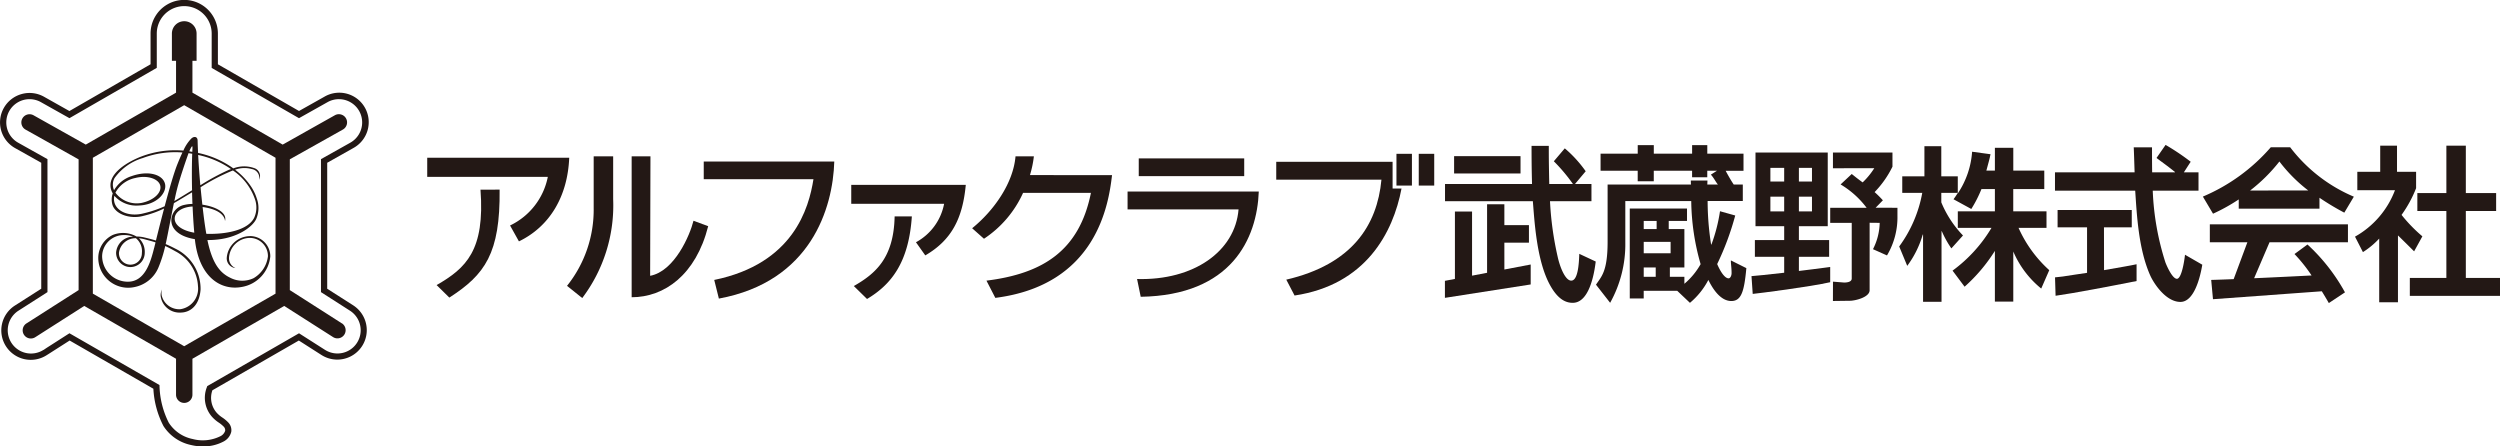<svg id="logo_black" xmlns="http://www.w3.org/2000/svg" xmlns:xlink="http://www.w3.org/1999/xlink" width="280" height="50" viewBox="0 0 280 50">
  <defs>
    <clipPath id="clip-path">
      <rect id="長方形_1206" data-name="長方形 1206" width="280" height="50" fill="none"/>
    </clipPath>
  </defs>
  <g id="グループ_68" data-name="グループ 68" clip-path="url(#clip-path)">
    <path id="パス_1448" data-name="パス 1448" d="M60.8,24.353c.51,6.779-1.606,8.785-4.915,10.684l1.425,1.4c4-2.566,5.707-4.964,5.632-12.092Z" transform="translate(-6.985 -3.108)" fill="#231815"/>
    <path id="パス_1449" data-name="パス 1449" d="M54.684,20.252v2.139H68.191a7.679,7.679,0,0,1-4.229,5.448l.993,1.78c3.467-1.678,5.455-5.056,5.633-9.366Z" transform="translate(-6.835 -2.585)" fill="#231815"/>
    <path id="パス_1450" data-name="パス 1450" d="M104.7,20.738c-.157,5.224-2.61,13.45-12.926,15.351L91.254,34c8.879-1.821,10.6-8.043,11.113-11.279H90.079V20.738Z" transform="translate(-11.26 -2.647)" fill="#231815"/>
    <path id="パス_1451" data-name="パス 1451" d="M109.249,35.067c2.378-1.363,4.479-3.1,4.569-7.8h1.929c-.348,5.209-2.335,7.648-5.02,9.249Zm12.539-11.332c-.358,3.813-1.622,6.2-4.536,7.9l-1.045-1.473a6.21,6.21,0,0,0,3.153-4.306h-10.4V23.735Z" transform="translate(-13.62 -3.03)" fill="#231815"/>
    <path id="パス_1452" data-name="パス 1452" d="M159.026,24.045c-.2,5.279-3.057,11.63-13.224,11.791l-.409-1.99c6.346.177,10.984-3.1,11.367-7.8H144.329V24.045Zm-13.445-3.707h11.812v1.988H145.581Z" transform="translate(-18.041 -2.596)" fill="#231815"/>
    <path id="パス_1453" data-name="パス 1453" d="M209.633,32.336h1.343v1.042h-1.343Zm0-2.868h3.011v1.279h-3.011Zm0-2.344h1.447v.906h-1.447Zm9.764,4.421c-.017.337.076.788.076,1.423,0,.282-.143.584-.332.584-.464,0-.97-.864-1.281-1.6a31.048,31.048,0,0,0,2.022-5.438l-1.706-.478a18.507,18.507,0,0,1-.96,3.73h-.036a31.5,31.5,0,0,1-.39-4.874h3.94V23.048h-1.015c-.43-.632-.906-1.543-.906-1.543h2V19.588h-4.056v-.956h-1.7v.956h-4.291v-.956h-1.8v.956H204.8V21.5h4.159v1.179h1.8V21.5h4.291v.735h1.7V21.5h1.092l-.69.438c.361.393.536.812.789,1.105h-1.187l.017-.444H214.91a3.873,3.873,0,0,0,.016.444h-9.338v6.42c0,3.375-.716,3.9-1.3,4.8l1.583,2.029a13.439,13.439,0,0,0,1.7-6.755V24.895h7.384a26.485,26.485,0,0,0,1.05,7.068,8.033,8.033,0,0,1-1.818,2.2v-.784h-1.626V32.336h1.626V28.031h-1.753v-.906h2.047V25.737h-6.411V35.806h1.561v-.858h3.755l1.423,1.348a8.4,8.4,0,0,0,2.063-2.566c.326.657,1.217,2.362,2.573,2.362,1.117,0,1.443-1.059,1.683-3.683Z" transform="translate(-25.536 -2.378)" fill="#231815"/>
    <path id="パス_1454" data-name="パス 1454" d="M239.351,25.769l.815-.835a11.9,11.9,0,0,0-.927-.919,11.076,11.076,0,0,0,2-2.847V19.583h-6.666v1.759H239.2a8.393,8.393,0,0,1-1.3,1.586c-.636-.458-.994-.763-1.223-.94l-1.248,1.169a10.058,10.058,0,0,1,2.914,2.613h-4.076v1.692h2.41v6.232c0,.386-.522.449-.843.451l-1.257-.1-.006,2.166,1.9-.025c.575,0,2.21-.383,2.21-1.182V27.449l1.128.012a6.784,6.784,0,0,1-.752,2.947l1.569.7a8.359,8.359,0,0,0,1.171-4.452v-.886Z" transform="translate(-29.283 -2.5)" fill="#231815"/>
    <path id="パス_1455" data-name="パス 1455" d="M226.307,21.3h1.545V22.83h-1.545Zm0,3.224h1.545v1.654h-1.545Zm3.194,0h1.464v1.654H229.5Zm0-3.224h1.464V22.83H229.5Zm0,9.961h3.386V29.386H229.5V27.831h3.231V19.584H224.64v8.247h3.213v1.555h-3.282v1.878h3.282v1.782c-2.252.24-2.852.325-3.662.38l.137,1.992c.741-.073,6.41-.794,8.678-1.31V32.4c-.43.073-3.506.448-3.506.448Z" transform="translate(-28.024 -2.5)" fill="#231815"/>
    <path id="パス_1456" data-name="パス 1456" d="M257.311,27.945h3.137V26.09h-3.724V23.6H260.2V21.526h-3.471V18.974h-2.061v2.552h-.954c.221-.825.36-1.3.464-1.83l-2.062-.281a9.554,9.554,0,0,1-1.566,4.613h-.035c-.189.3-.275.431-.481.711l1.991,1.089a13.881,13.881,0,0,0,1.137-2.227h1.506v2.49h-4.153v1.855h3.771a16.252,16.252,0,0,1-4.36,4.787l1.349,1.8a18.6,18.6,0,0,0,3.392-4.011V36.2h2.061V30.592a10.8,10.8,0,0,0,3.129,4.149l.9-2.06a14.125,14.125,0,0,1-3.439-4.735" transform="translate(-31.24 -2.422)" fill="#231815"/>
    <path id="パス_1457" data-name="パス 1457" d="M247.812,22.145V18.77h-1.89v3.375H243.44V24h2.239a14.457,14.457,0,0,1-2.582,6l.9,2.173a11.01,11.01,0,0,0,1.737-3.506h.035V36.2h2.069V28.293h.033a10.915,10.915,0,0,0,1.07,1.923l1.3-1.447a11.876,11.876,0,0,1-2.428-3.709V24h1.846V22.145Z" transform="translate(-30.387 -2.396)" fill="#231815"/>
    <path id="パス_1458" data-name="パス 1458" d="M268.525,28.9h3.112V26.963H263.33V28.9h3.3V34c-.439.075-2.333.337-2.739.413-.237.018-.424.056-.848.093l.062,2.061c2.031-.281,6.257-1.092,9.071-1.65v-1.88c-.658.15-1.849.342-3.643.66Z" transform="translate(-32.88 -3.442)" fill="#231815"/>
    <path id="パス_1459" data-name="パス 1459" d="M277.6,30.906c-.067.657-.382,2.719-.917,2.694-.484-.024-1.072-1.305-1.275-1.829a30.08,30.08,0,0,1-1.421-8.04h5.126V21.676h-1.64l.764-1.186a26.6,26.6,0,0,0-2.812-1.887l-1.014,1.463c.515.4,1.138.823,2.069,1.574v.037h-2.559c-.016-1.33-.016-2.025-.016-2.8h-2.049c.017.122.066,1.81.1,2.8h-8.918V23.73h8.985c.175,2.579.353,6.541,1.692,9.515.39.868,1.735,2.945,3.375,2.945,1.523,0,2.21-2.722,2.447-4.167Z" transform="translate(-32.88 -2.375)" fill="#231815"/>
    <path id="パス_1460" data-name="パス 1460" d="M308.986,28.857a16.9,16.9,0,0,1-2.331-2.4,13.589,13.589,0,0,0,1.628-2.992V21.63h-2.138V18.7h-1.881V21.63H301.7v2.063h4.217a10.014,10.014,0,0,1-4.477,5.2l.888,1.732a9.173,9.173,0,0,0,1.823-1.517v7.136h2.1V28.754c.77.75,1.277,1.256,1.81,1.785Z" transform="translate(-37.68 -2.388)" fill="#231815"/>
    <path id="パス_1461" data-name="パス 1461" d="M314.73,33.52v-7.5h3.394V24.012H314.73V18.706h-2.179v5.306H309.3v2.006h3.25v7.5h-4.093v2.006h10.1V33.52Z" transform="translate(-38.557 -2.388)" fill="#231815"/>
    <path id="パス_1462" data-name="パス 1462" d="M75.564,25.859a13.631,13.631,0,0,1-2.985,8.717l1.705,1.367a17.217,17.217,0,0,0,3.462-11.073v-4.8H75.564Z" transform="translate(-9.072 -2.562)" fill="#231815"/>
    <path id="パス_1463" data-name="パス 1463" d="M87.778,27.287c-.4,1.61-2.115,5.649-4.856,6.166l.035-13.382H80.851V35.853c3.666,0,7.191-2.5,8.572-7.958Z" transform="translate(-10.106 -2.562)" fill="#231815"/>
    <path id="パス_1464" data-name="パス 1464" d="M130.909,22.172a11.806,11.806,0,0,0,.439-2.1h-2.056c-.254,3-2.412,6.071-4.858,8.053l1.325,1.177a12.135,12.135,0,0,0,4.379-5.138h7.6c-1.3,6.475-5.377,9.042-11.7,9.83l.993,1.93c11.359-1.443,12.69-10.492,13.072-13.748Z" transform="translate(-15.554 -2.562)" fill="#231815"/>
    <path id="パス_1465" data-name="パス 1465" d="M176.39,20.771H163.359v2.006h11.782c-.476,5.122-3.3,9.487-10.658,11.195l.928,1.778c7.968-1.193,11.035-7.018,11.98-11.984h-1Z" transform="translate(-20.42 -2.652)" fill="#231815"/>
    <rect id="長方形_1203" data-name="長方形 1203" width="1.732" height="3.557" transform="translate(156.403 17.227)" fill="#231815"/>
    <rect id="長方形_1204" data-name="長方形 1204" width="1.733" height="3.557" transform="translate(158.9 17.227)" fill="#231815"/>
    <path id="パス_1466" data-name="パス 1466" d="M200,30.82c-.034,1.136-.154,3.059-.935,3-.645-.05-1.235-1.509-1.494-2.709a35.914,35.914,0,0,1-.85-6.182h4.643V23h-1.845l1.2-1.428a13.724,13.724,0,0,0-2.342-2.565l-1.227,1.446A19.183,19.183,0,0,1,199.291,23h-2.653c-.052-2.587-.052-3.055-.052-4.274h-1.931c0,2.456.037,3.543.053,4.274h-9.745v1.924H194.8c.179,2.185.4,6.207,1.691,8.943.965,2.006,1.957,2.459,2.818,2.439,1.428-.033,2.222-2.055,2.533-4.624Z" transform="translate(-23.121 -2.391)" fill="#231815"/>
    <rect id="長方形_1205" data-name="長方形 1205" width="7.439" height="1.94" transform="translate(162.86 17.489)" fill="#231815"/>
    <path id="パス_1467" data-name="パス 1467" d="M191.608,30.524h2.752V28.56h-2.752V26.222h-1.936V33.9l-1.683.321V27.036H186.07v7.551l-1.12.213v1.906l9.606-1.5V32.972l-2.947.561Z" transform="translate(-23.119 -3.347)" fill="#231815"/>
    <path id="パス_1468" data-name="パス 1468" d="M290.539,20.5a17.061,17.061,0,0,0,3.229,3.244l-6.508.007a18.447,18.447,0,0,0,3.28-3.251m-4.555,4.242v1.042h9.041V24.561a28.687,28.687,0,0,0,2.782,1.67l1.069-1.789a17.55,17.55,0,0,1-7.134-5.538h-2.166a20.776,20.776,0,0,1-7.609,5.527l1.137,1.917a20.392,20.392,0,0,0,2.879-1.6" transform="translate(-35.246 -2.413)" fill="#231815"/>
    <path id="パス_1469" data-name="パス 1469" d="M282.858,30.811h4.205l-1.535,4.129c-.939.037-1.806.069-2.517.088l.2,2.159L295.4,36.3c.475.771.786,1.321.786,1.321l1.808-1.2a20.98,20.98,0,0,0-4.2-5.36l-1.454,1.068a17.39,17.39,0,0,1,1.914,2.4c-.833.043-3.633.186-6.437.31l1.728-4.031h8.782V28.8H282.858Z" transform="translate(-35.357 -3.677)" fill="#231815"/>
    <path id="パス_1470" data-name="パス 1470" d="M31.2,33.238c-.876.505-9.355,5.384-10.23,5.889l-10.23-5.889V18.018c.877-.5,9.354-5.383,10.23-5.888.875.505,9.354,5.385,10.23,5.888Zm7.426,3.326L32.8,32.84V18.193l5.945-3.335a.916.916,0,1,0-.9-1.6L32,16.545,21.893,10.726V7.161h.465V4.108a1.382,1.382,0,0,0-2.764,0V7.161h.464v3.565L9.949,16.545,4.1,13.262a.916.916,0,1,0-.9,1.6l5.945,3.337V32.84L3.317,36.564a.916.916,0,1,0,.99,1.541l5.468-3.491,10.282,5.915v4.028a.918.918,0,0,0,1.836,0V40.536h-.01l10.29-5.922L37.64,38.1a.916.916,0,1,0,.991-1.541" transform="translate(-0.341 -0.349)" fill="#231815"/>
    <path id="パス_1471" data-name="パス 1471" d="M21.143,26.614c.074-.576.708-1.169,2-1.241.042.959.1,1.957.188,2.934-1.521-.265-2.279-.957-2.185-1.692M21.1,24.767c.1-.5.2-.952.29-1.3.34-1.37,1.18-3.741,1.286-4.028,0-.011.01-.025.015-.04.139.02.274.044.41.067-.011.276-.038,1.082-.039,2.224,0,.557.006,1.188.021,1.866-.8.488-1.519.934-1.983,1.208m-6.6-.94a3.257,3.257,0,0,1,2.216-1.641c1.369-.351,2.638.089,2.808.866s-.726,1.638-2.111,1.924A2.973,2.973,0,0,1,14.5,23.828m3.154,2.311c-1.514.4-2.975-.14-3.266-1.219a1.505,1.505,0,0,1-.007-.743,3.3,3.3,0,0,0,2.7,1.086c1.974-.044,3.2-1.371,2.977-2.406s-1.806-1.57-3.741-.889a3.476,3.476,0,0,0-1.97,1.582,1.528,1.528,0,0,1,.055-1.362,5.977,5.977,0,0,1,3.148-2.237,10.376,10.376,0,0,1,4.44-.629h.016c-.166.35-.351.776-.561,1.3-.4.991-.936,2.871-1.43,4.725a13.086,13.086,0,0,1-2.362.793m5.441-7.506c.043.007.036.12.031.259,0,.119-.012.254-.018.359-.112-.018-.222-.04-.337-.056.119-.277.267-.571.325-.562m4.157,2.417.192.133c-.061.019-.119.037-.182.058a25.111,25.111,0,0,0-3.251,1.753c-.127-1.407-.2-2.552-.246-3.394a10.159,10.159,0,0,1,3.487,1.45M30.1,24.483a2.8,2.8,0,0,1-.048,2.126c-.7,1.444-3.23,1.894-5.373,1.824-.153-.867-.282-1.846-.407-2.945,0-.019-.005-.038-.007-.057,2.587.359,2.505,1.577,2.505,1.577.282-.987-1.113-1.631-2.535-1.843q-.117-1.043-.2-1.948a22.548,22.548,0,0,1,3.624-1.882,6.392,6.392,0,0,1,2.44,3.147M18.833,30.014c-.426,1.746-1.085,3.782-2.94,3.782a2.879,2.879,0,0,1-2.883-2.873,2.414,2.414,0,0,1,2.474-2.349,2.511,2.511,0,0,1,1,.177,1.923,1.923,0,0,0-1.909,1.8,1.6,1.6,0,1,0,3.209,0,2.062,2.062,0,0,0-.653-1.619,3.765,3.765,0,0,1,.632.113c.5.133.886.238,1.229.345-.06.244-.113.458-.154.628m-1.376.534a1.284,1.284,0,1,1-2.566,0,1.872,1.872,0,0,1,1.9-1.625,1.871,1.871,0,0,1,.67,1.625m12.084-1.862A2.645,2.645,0,0,0,26.969,31.1a1.093,1.093,0,0,0,.977,1.169,1.188,1.188,0,0,1-.722-1.179,2.367,2.367,0,0,1,2.3-2.2,2.035,2.035,0,0,1,2.056,2.064,3.272,3.272,0,0,1-1.61,2.449,2.943,2.943,0,0,1-2.669-.079c-1.347-.653-2.035-2-2.5-4.192.2,0,.408-.005.623-.017,2.827-.144,4.558-1.578,4.871-2.411a3.112,3.112,0,0,0,.031-2.245,5.169,5.169,0,0,0-.714-1.437A7.82,7.82,0,0,0,27.9,21.253a3.066,3.066,0,0,1,1.883-.072,1,1,0,0,1,.806,1.206.925.925,0,0,0-.557-1.319,3.384,3.384,0,0,0-2.33.035c-.107-.079-.217-.156-.326-.23a10.389,10.389,0,0,0-3.619-1.5c-.039-.783-.049-1.268-.054-1.411-.016-.41-.378-.493-.695-.208a4.427,4.427,0,0,0-.9,1.362c-.032,0-.064-.01-.1-.012a10.637,10.637,0,0,0-4.532.641c-.334.117-3.353,1.281-3.527,3.1A1.782,1.782,0,0,0,14.2,23.9a2.112,2.112,0,0,0-.044,1.251c.3,1.076,1.977,1.683,3.487,1.269a11.174,11.174,0,0,0,2.308-.824c-.357,1.351-.685,2.663-.913,3.588-.382-.117-.808-.229-1.32-.351a3.861,3.861,0,0,0-.853-.1,3.083,3.083,0,0,0-2.66-.174A2.859,2.859,0,0,0,12.58,31.04a3.346,3.346,0,0,0,4.06,3.355,3.676,3.676,0,0,0,2.647-2.118,14.5,14.5,0,0,0,.791-2.478c.329.151.687.338,1.143.594a4.684,4.684,0,0,1,2.526,3.916,2.33,2.33,0,0,1-1.976,2.567,2.018,2.018,0,0,1-2.085-1.524,1.689,1.689,0,0,1,.016-.686,1.687,1.687,0,0,0-.142.674,2.125,2.125,0,0,0,2.211,1.914c1.15,0,2.135-.828,2.265-2.573a4.985,4.985,0,0,0-2.84-4.593c-.384-.2-.725-.36-1.069-.507.052-.237.1-.455.137-.646.158-.741.486-2.492.784-3.937.527-.3,1.179-.7,2.035-1.212.01.419.025.854.043,1.3a4,4,0,0,0-.874.1,1.812,1.812,0,0,0-1.482,1.58c-.1,1,.715,1.952,2.626,2.263.444,4.249,2.909,5.8,5.272,5.352a3.848,3.848,0,0,0,3.178-3.425,2.274,2.274,0,0,0-2.3-2.271" transform="translate(-1.572 -2.245)" fill="#231815"/>
    <path id="パス_1472" data-name="パス 1472" d="M22.72,50a5.6,5.6,0,0,1-1.312-.156,4.857,4.857,0,0,1-3.1-2.127,10.209,10.209,0,0,1-1.13-4.178L7.8,38.139l-1.645,1.05-.737.471-.159.1a3.3,3.3,0,1,1-3.568-5.552L4.62,32.337V18.23L1.688,16.585a3.295,3.295,0,0,1,.728-6.049,3.3,3.3,0,0,1,2.515.3l2.843,1.6L16.862,7.2V3.76a3.771,3.771,0,0,1,7.542,0V7.2l9.086,5.231,2.845-1.6a3.3,3.3,0,1,1,3.244,5.747L36.647,18.23V32.338l2.932,1.873a3.3,3.3,0,0,1-3.57,5.551l-2.54-1.623-9.681,5.573a2.523,2.523,0,0,0,.489,2.524,3.348,3.348,0,0,0,.63.532,3.8,3.8,0,0,1,.665.557,1.236,1.236,0,0,1,.328,1.045,1.67,1.67,0,0,1-.9,1.1A4.8,4.8,0,0,1,22.72,50M7.778,37.325l10.084,5.8.006.194A9.671,9.671,0,0,0,18.9,47.339a4.146,4.146,0,0,0,2.674,1.829,4.413,4.413,0,0,0,3.083-.3,1.033,1.033,0,0,0,.561-.618.573.573,0,0,0-.17-.472,3.4,3.4,0,0,0-.544-.446,3.844,3.844,0,0,1-.766-.66,3.216,3.216,0,0,1-.57-3.3l.042-.126,10.281-5.919,2.9,1.851A2.6,2.6,0,1,0,39.2,34.8L35.95,32.718V17.824l3.289-1.846a2.6,2.6,0,0,0-2.561-4.534l-3.19,1.792-9.78-5.629V3.76a3.074,3.074,0,0,0-6.149,0V7.6L7.778,13.235,4.589,11.444A2.6,2.6,0,1,0,2.029,15.98l3.287,1.844V32.717L2.063,34.8a2.6,2.6,0,0,0,2.816,4.382l.008.012c.142-.109.405-.277.889-.586Z" transform="translate(0 0)" fill="#231815"/>
  </g>
</svg>
